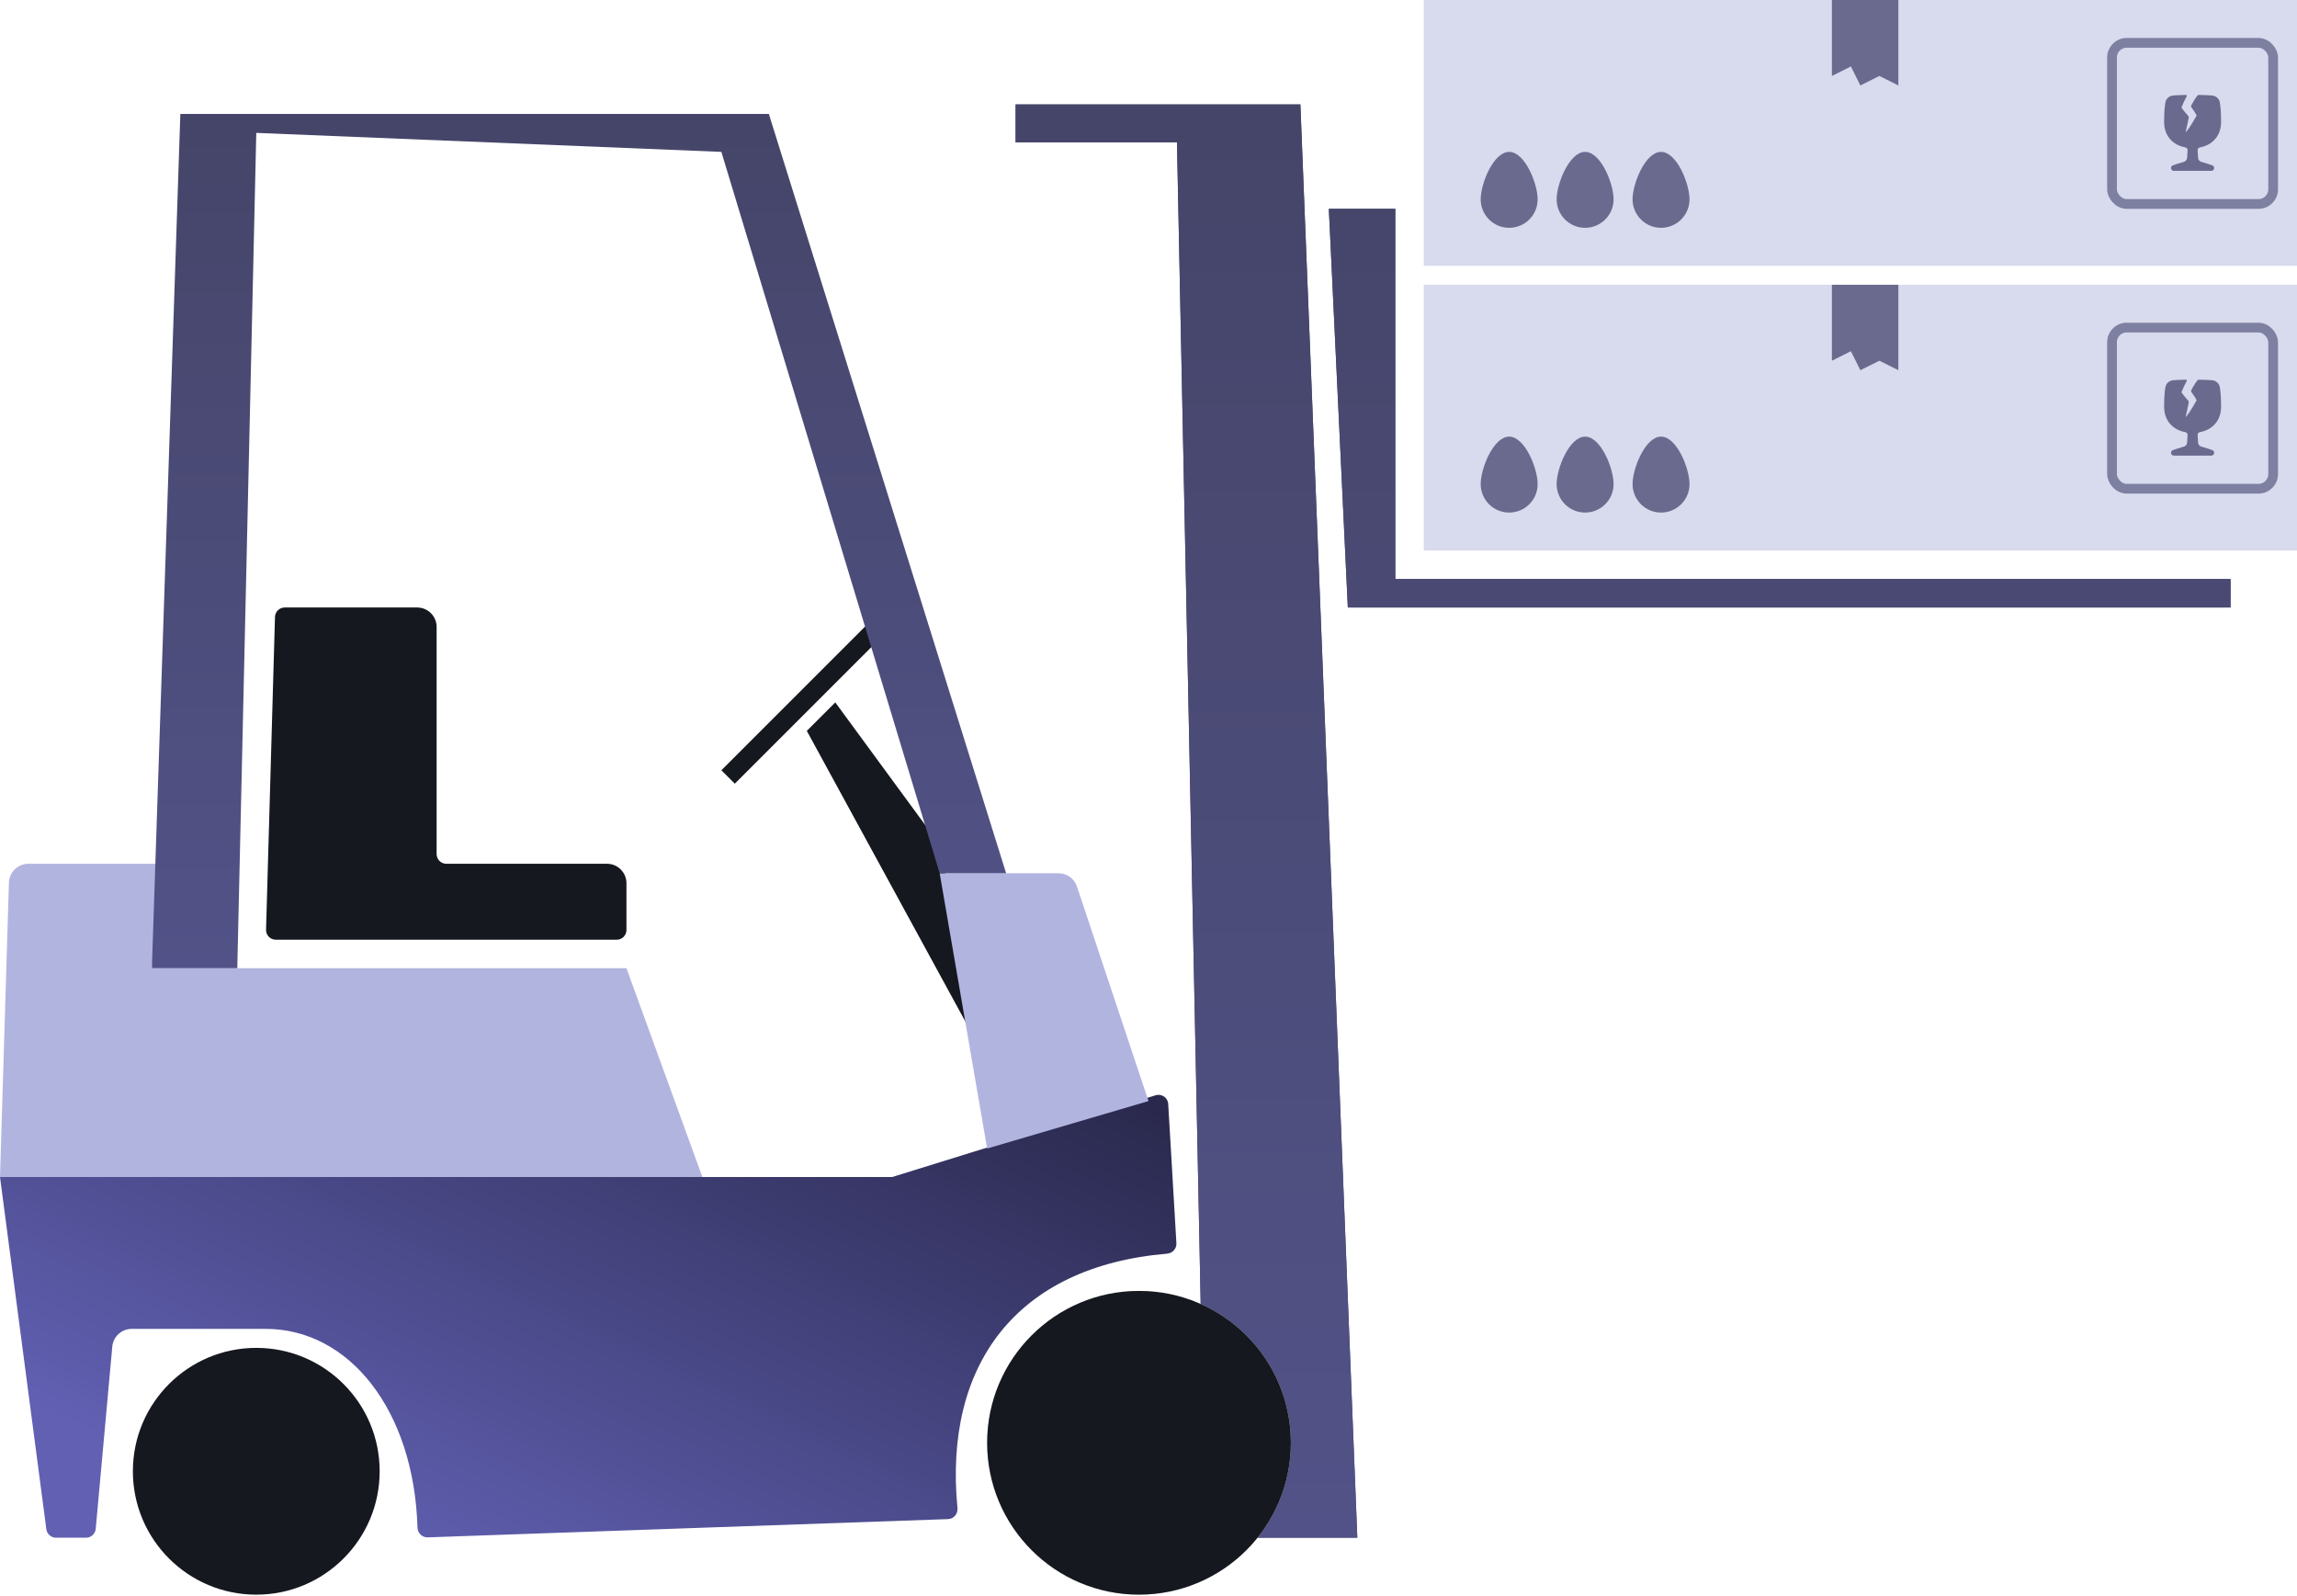 <svg width="236" height="164" viewBox="0 0 236 164" fill="none" xmlns="http://www.w3.org/2000/svg">
<path d="M28.253 63.385L27.335 95.517C27.319 96.08 27.771 96.545 28.335 96.545H63.364C63.916 96.545 64.364 96.097 64.364 95.545V90.744C64.364 89.639 63.468 88.744 62.364 88.744H45.86C45.307 88.744 44.86 88.296 44.86 87.744V64.413C44.86 63.309 43.964 62.413 42.86 62.413H29.253C28.712 62.413 28.269 62.844 28.253 63.385Z" fill="#15181F"/>
<rect x="90.268" y="65.743" width="20.891" height="1.95" transform="rotate(135 90.268 65.743)" fill="#15181F"/>
<path d="M96.547 86.793L85.82 72.165L82.894 75.091L100.448 107.272L96.547 86.793Z" fill="#15181F"/>
<path d="M133.604 10.729L139.455 157.984H123.852L120.926 14.629H104.348V10.729H133.604Z" fill="#454569"/>
<path d="M133.604 10.729L139.455 157.984H123.852L120.926 14.629H104.348V10.729H133.604Z" fill="url(#paint0_linear_90_152)"/>
<path d="M143.356 21.456H136.529L138.48 62.414H229.174V59.489H143.356V21.456Z" fill="#454569"/>
<path d="M143.356 21.456H136.529L138.48 62.414H229.174V59.489H143.356V21.456Z" fill="url(#paint1_linear_90_152)"/>
<path d="M0 120.926L4.762 157.114C4.827 157.612 5.251 157.984 5.753 157.984H8.839C9.356 157.984 9.788 157.59 9.835 157.075L11.537 138.348C11.631 137.318 12.495 136.53 13.529 136.53H27.306C35.841 136.53 42.532 144.83 42.894 156.947C42.91 157.513 43.378 157.968 43.944 157.948L97.403 156.072C97.99 156.051 98.431 155.528 98.374 154.944C96.947 140.246 104.413 130.11 119.923 128.8C120.473 128.753 120.899 128.281 120.867 127.73L120.025 113.424C119.987 112.776 119.351 112.335 118.73 112.528L91.669 120.926H0Z" fill="url(#paint2_linear_90_152)"/>
<path d="M0.916 90.684L0 120.926H72.165L64.364 99.471H15.603L16.578 88.744H2.916C1.835 88.744 0.949 89.603 0.916 90.684Z" fill="#B2B4E0"/>
<path d="M96.545 89.719L101.421 118L118 113.124L110.654 91.087C110.382 90.27 109.617 89.719 108.757 89.719H96.545Z" fill="#B2B4E0"/>
<path d="M78.992 11.703L103.372 89.719H96.545L74.115 15.604L26.331 13.653L24.38 99.472H15.603L18.529 11.703H78.992Z" fill="url(#paint3_linear_90_152)"/>
<circle cx="117.024" cy="148.232" r="15.603" fill="#D9D9D9"/>
<circle cx="117.024" cy="148.232" r="15.603" fill="#15181F"/>
<circle cx="26.33" cy="151.158" r="12.678" fill="#15181F"/>
<rect x="146.282" y="29.257" width="89.719" height="27.306" fill="#D8DAED"/>
<rect x="146.282" y="0.001" width="89.719" height="27.306" fill="#D8DAED"/>
<path d="M225.862 9.753C225.849 9.753 225.836 9.756 225.824 9.761C225.813 9.767 225.802 9.775 225.794 9.786C225.451 10.228 225.208 10.689 225.133 10.838C225.119 10.867 225.113 10.9 225.116 10.933C225.119 10.966 225.131 10.997 225.151 11.022C225.397 11.344 225.588 11.671 225.67 11.818C225.677 11.831 225.68 11.845 225.68 11.859C225.679 11.873 225.676 11.887 225.669 11.899C225.155 12.833 224.811 13.309 224.608 13.547C224.6 13.557 224.59 13.565 224.579 13.57H224.578C224.575 13.566 224.566 13.553 224.573 13.517C224.668 13.053 224.768 12.59 224.873 12.128C224.893 12.041 224.868 11.951 224.809 11.888C224.465 11.516 224.243 11.218 224.15 11.086C224.143 11.076 224.138 11.063 224.137 11.05C224.135 11.037 224.137 11.023 224.142 11.011C224.297 10.625 224.473 10.248 224.671 9.883C224.678 9.87 224.682 9.855 224.681 9.84C224.681 9.824 224.677 9.809 224.669 9.796C224.662 9.783 224.651 9.773 224.638 9.765C224.625 9.758 224.61 9.754 224.595 9.754C224.017 9.764 223.599 9.785 223.306 9.807C222.892 9.838 222.549 10.106 222.476 10.536C222.409 10.926 222.348 11.537 222.348 12.471V12.558C222.354 13.962 223.251 14.912 224.516 15.139C224.662 15.165 224.767 15.293 224.758 15.433L224.71 16.223C224.698 16.417 224.559 16.582 224.37 16.632C223.921 16.753 223.465 16.911 223.247 16.989C223.191 17.009 223.144 17.046 223.11 17.095C223.076 17.144 223.058 17.202 223.058 17.262C223.058 17.424 223.186 17.555 223.344 17.555H227.203C227.361 17.555 227.489 17.424 227.489 17.262C227.489 17.14 227.415 17.029 227.3 16.989C227.083 16.911 226.626 16.753 226.177 16.632C225.988 16.582 225.849 16.417 225.837 16.222L225.789 15.433C225.78 15.293 225.885 15.165 226.031 15.139C227.296 14.912 228.193 13.962 228.199 12.558L228.199 12.471C228.199 11.537 228.138 10.925 228.072 10.536C227.998 10.106 227.655 9.838 227.242 9.807C226.933 9.784 226.487 9.762 225.862 9.753Z" fill="#6A6A8E"/>
<path d="M225.862 39.009C225.849 39.009 225.836 39.011 225.824 39.017C225.813 39.023 225.802 39.031 225.794 39.042C225.451 39.484 225.208 39.945 225.133 40.094C225.119 40.123 225.113 40.156 225.116 40.189C225.119 40.221 225.131 40.252 225.151 40.278C225.397 40.6 225.588 40.926 225.67 41.074C225.677 41.087 225.68 41.1 225.68 41.115C225.679 41.129 225.676 41.142 225.669 41.155C225.155 42.089 224.811 42.565 224.608 42.803C224.6 42.813 224.59 42.821 224.579 42.826H224.578C224.575 42.822 224.566 42.808 224.573 42.773C224.668 42.309 224.768 41.846 224.873 41.384C224.893 41.297 224.868 41.207 224.809 41.144C224.465 40.772 224.243 40.474 224.15 40.342C224.143 40.331 224.138 40.319 224.137 40.306C224.135 40.292 224.137 40.279 224.142 40.267C224.297 39.881 224.473 39.504 224.671 39.139C224.678 39.126 224.682 39.111 224.681 39.095C224.681 39.08 224.677 39.065 224.669 39.052C224.662 39.039 224.651 39.029 224.638 39.021C224.625 39.014 224.61 39.01 224.595 39.01C224.017 39.02 223.599 39.041 223.306 39.063C222.892 39.094 222.549 39.362 222.476 39.791C222.409 40.181 222.348 40.793 222.348 41.726V41.814C222.354 43.218 223.251 44.168 224.516 44.395C224.662 44.421 224.767 44.548 224.758 44.689L224.71 45.478C224.698 45.673 224.559 45.838 224.37 45.888C223.921 46.009 223.465 46.166 223.247 46.245C223.191 46.264 223.144 46.301 223.11 46.35C223.076 46.4 223.058 46.458 223.058 46.518C223.058 46.679 223.186 46.81 223.344 46.81H227.203C227.361 46.81 227.489 46.679 227.489 46.518C227.489 46.396 227.415 46.285 227.3 46.245C227.083 46.166 226.626 46.009 226.177 45.888C225.988 45.838 225.849 45.673 225.837 45.478L225.789 44.689C225.78 44.548 225.885 44.421 226.031 44.395C227.296 44.168 228.193 43.218 228.199 41.814L228.199 41.726C228.199 40.793 228.138 40.181 228.072 39.791C227.998 39.362 227.655 39.094 227.242 39.063C226.933 39.04 226.487 39.018 225.862 39.009Z" fill="#6A6A8E"/>
<path d="M157.982 20.48C157.982 21.256 157.673 22 157.125 22.548C156.576 23.097 155.832 23.405 155.056 23.405C154.28 23.405 153.536 23.097 152.987 22.548C152.439 22 152.13 21.256 152.13 20.48C152.13 18.865 153.441 15.604 155.056 15.604C156.671 15.604 157.982 18.865 157.982 20.48Z" fill="#6A6A8E"/>
<path d="M157.982 49.735C157.982 50.511 157.673 51.255 157.125 51.804C156.576 52.353 155.832 52.661 155.056 52.661C154.28 52.661 153.536 52.353 152.987 51.804C152.439 51.255 152.13 50.511 152.13 49.735C152.13 48.12 153.441 44.859 155.056 44.859C156.671 44.859 157.982 48.12 157.982 49.735Z" fill="#6A6A8E"/>
<path d="M165.784 20.48C165.784 21.256 165.476 22 164.927 22.548C164.378 23.097 163.634 23.405 162.858 23.405C162.082 23.405 161.338 23.097 160.79 22.548C160.241 22 159.933 21.256 159.933 20.48C159.933 18.865 161.243 15.604 162.858 15.604C164.473 15.604 165.784 18.865 165.784 20.48Z" fill="#6A6A8E"/>
<path d="M165.784 49.735C165.784 50.511 165.476 51.255 164.927 51.804C164.378 52.353 163.634 52.661 162.858 52.661C162.082 52.661 161.338 52.353 160.79 51.804C160.241 51.255 159.933 50.511 159.933 49.735C159.933 48.12 161.243 44.859 162.858 44.859C164.473 44.859 165.784 48.12 165.784 49.735Z" fill="#6A6A8E"/>
<path d="M173.585 20.48C173.585 21.256 173.277 22 172.728 22.548C172.179 23.097 171.435 23.405 170.659 23.405C169.883 23.405 169.139 23.097 168.591 22.548C168.042 22 167.734 21.256 167.734 20.48C167.734 18.865 169.044 15.604 170.659 15.604C172.274 15.604 173.585 18.865 173.585 20.48Z" fill="#6A6A8E"/>
<path d="M173.585 49.735C173.585 50.511 173.277 51.255 172.728 51.804C172.179 52.353 171.435 52.661 170.659 52.661C169.883 52.661 169.139 52.353 168.591 51.804C168.042 51.255 167.734 50.511 167.734 49.735C167.734 48.12 169.044 44.859 170.659 44.859C172.274 44.859 173.585 48.12 173.585 49.735Z" fill="#6A6A8E"/>
<path d="M188.215 0.001V7.803L190.165 6.827L191.14 8.778L193.091 7.803L195.041 8.778V0.001H188.215Z" fill="#6A6A8E"/>
<path d="M188.215 29.257V37.059L190.165 36.083L191.14 38.034L193.091 37.059L195.041 38.034V29.257H188.215Z" fill="#6A6A8E"/>
<rect x="216.995" y="4.401" width="16.554" height="16.554" rx="1.5" stroke="#7D80A0"/>
<rect x="216.995" y="33.657" width="16.554" height="16.554" rx="1.5" stroke="#7D80A0"/>
<defs>
<linearGradient id="paint0_linear_90_152" x1="166.761" y1="10.729" x2="166.761" y2="157.984" gradientUnits="userSpaceOnUse">
<stop stop-color="#454569"/>
<stop offset="1" stop-color="#525288"/>
</linearGradient>
<linearGradient id="paint1_linear_90_152" x1="166.761" y1="10.729" x2="166.761" y2="157.984" gradientUnits="userSpaceOnUse">
<stop stop-color="#454569"/>
<stop offset="1" stop-color="#525288"/>
</linearGradient>
<linearGradient id="paint2_linear_90_152" x1="77" y1="94.5" x2="44" y2="164" gradientUnits="userSpaceOnUse">
<stop stop-color="#2A294D"/>
<stop offset="1" stop-color="#6160B3"/>
</linearGradient>
<linearGradient id="paint3_linear_90_152" x1="59.487" y1="11.703" x2="59.487" y2="99.472" gradientUnits="userSpaceOnUse">
<stop stop-color="#454569"/>
<stop offset="1" stop-color="#525288"/>
</linearGradient>
</defs>
</svg>
